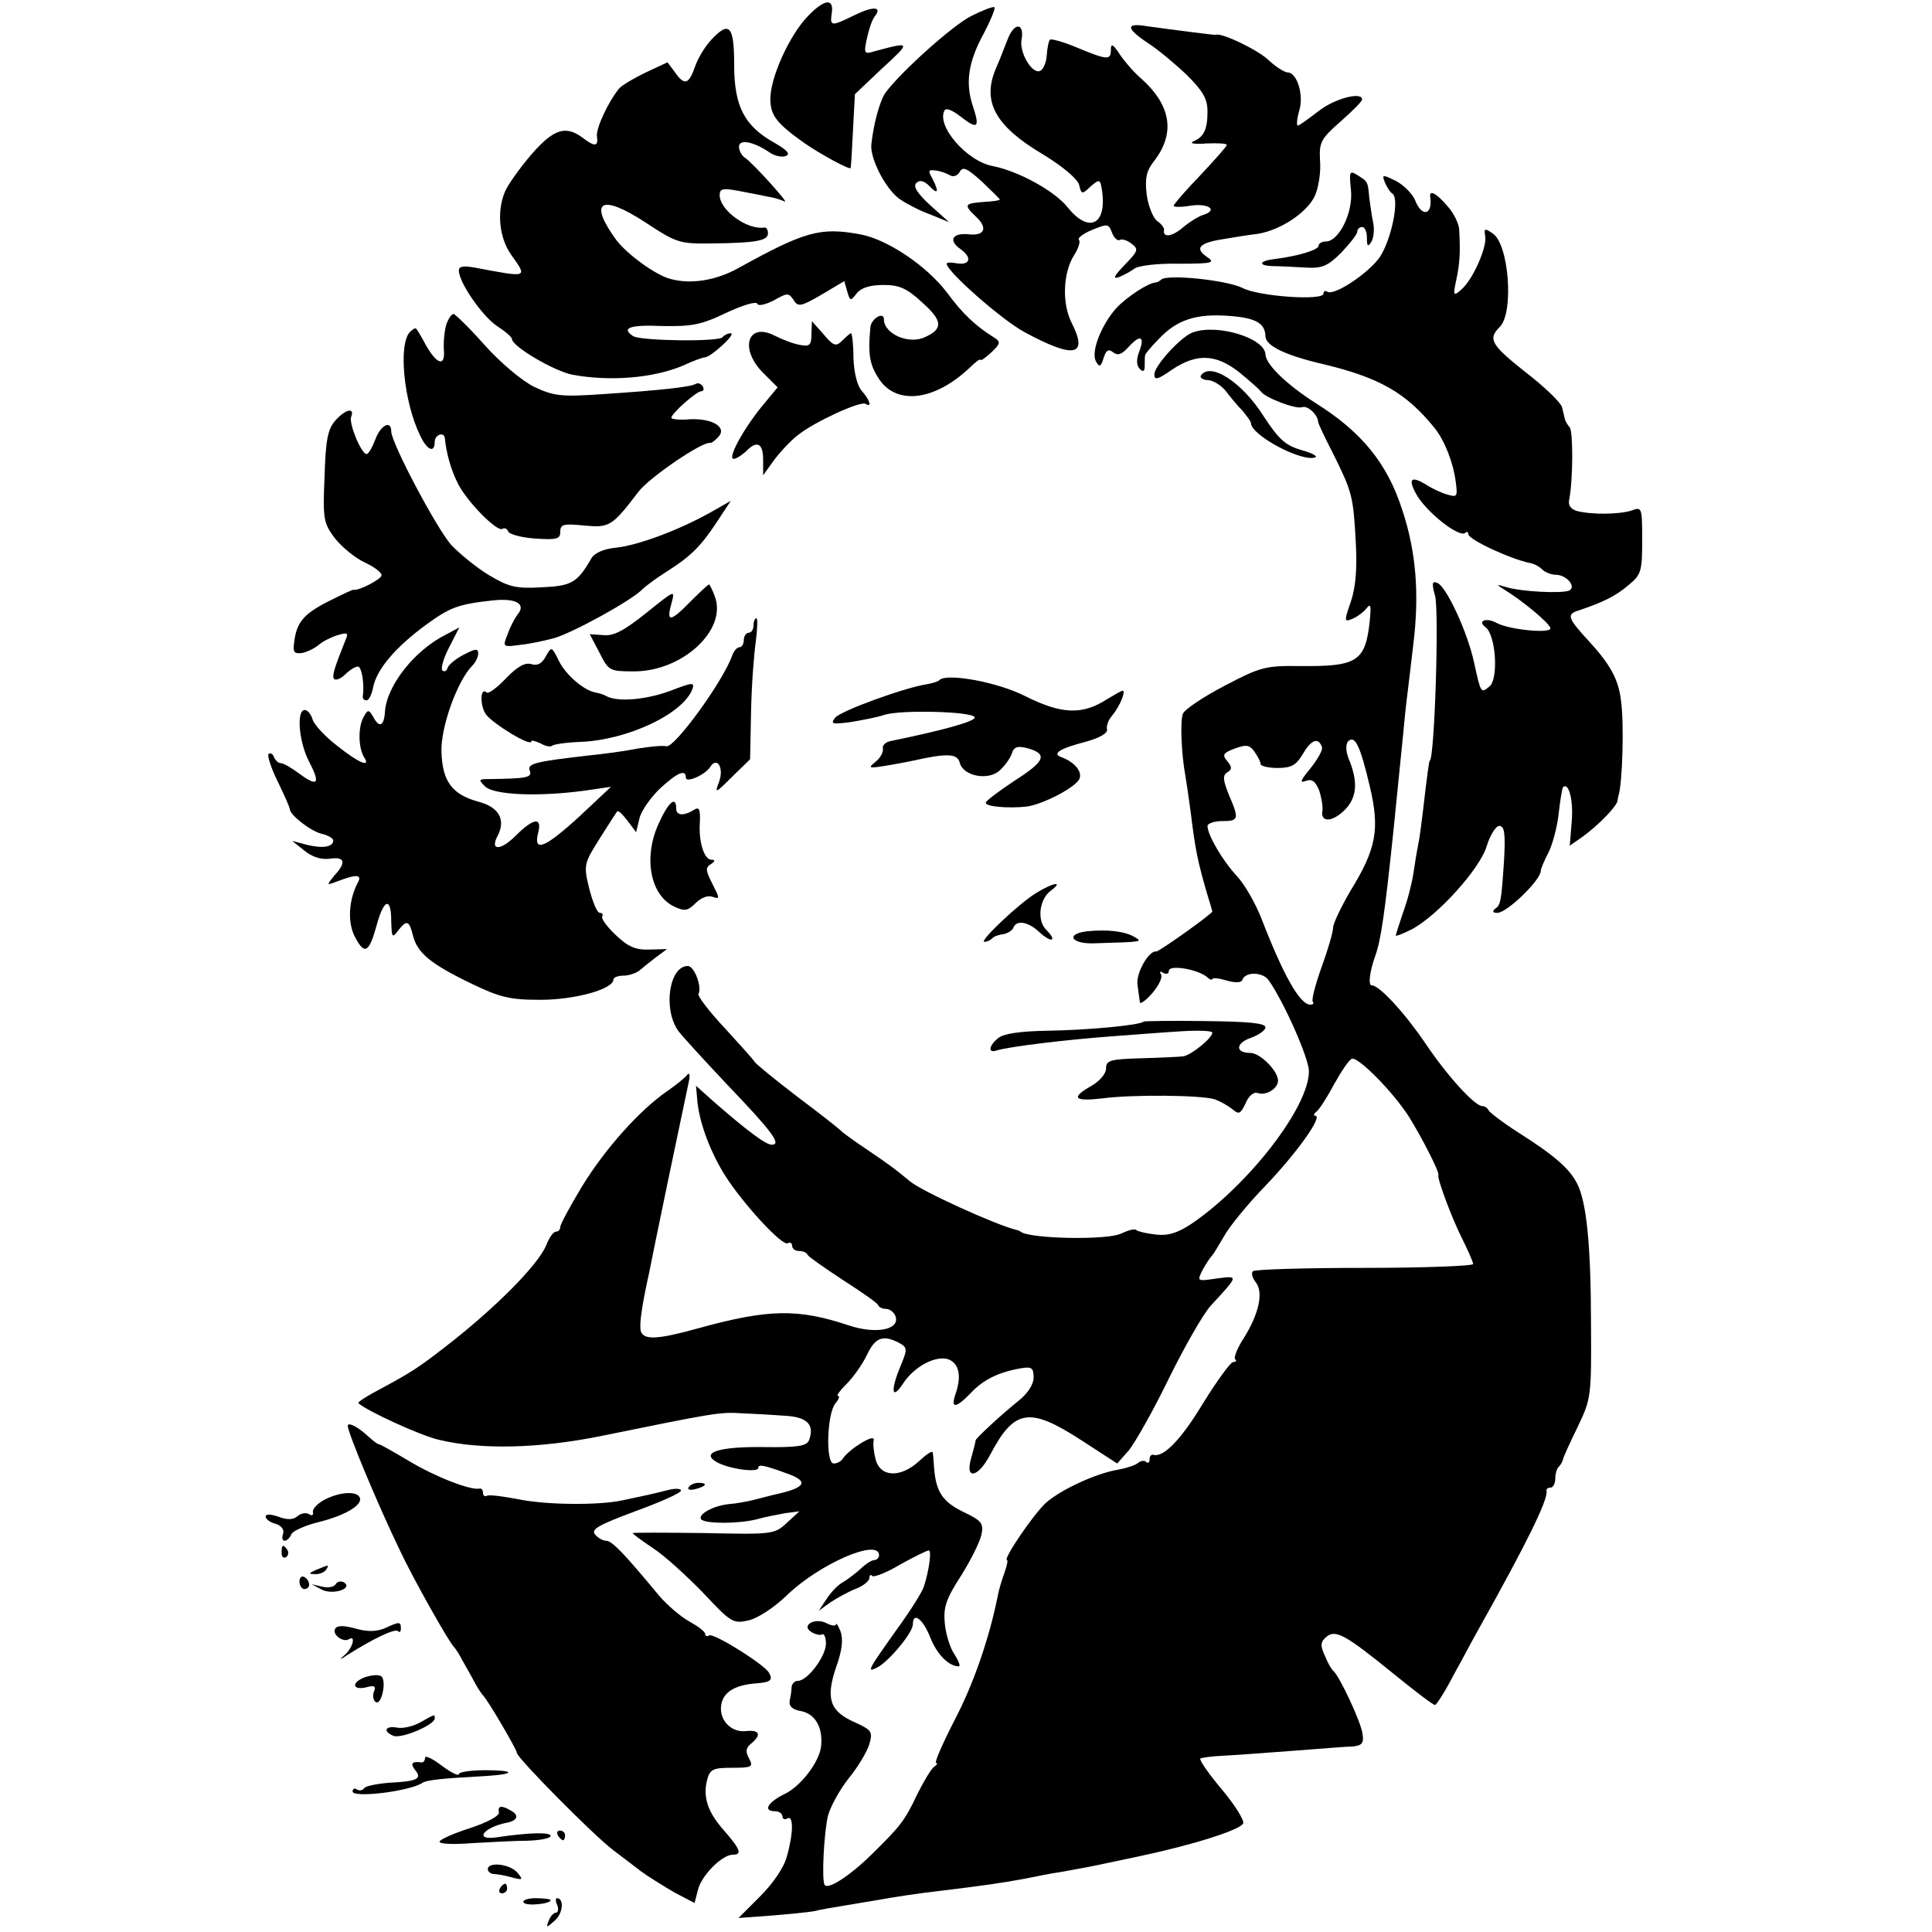 <?xml version="1.0" standalone="no"?>
<!DOCTYPE svg PUBLIC "-//W3C//DTD SVG 20010904//EN"
 "http://www.w3.org/TR/2001/REC-SVG-20010904/DTD/svg10.dtd">
<svg version="1.0" xmlns="http://www.w3.org/2000/svg"
 width="400pt" height="400pt" viewBox="0 0 400 400"
 preserveAspectRatio="xMidYMid meet">
<g transform="translate(0,400) scale(0.1,-0.1)"
fill="#000000" stroke="none">
<path d="M1673 3967 c-39 -40 -80 -131 -78 -175 1 -32 14 -48 70 -88 33 -23
94 -56 96 -52 1 2 3 37 5 78 l4 75 57 54 c60 55 59 55 -16 35 -22 -7 -23 -5
-16 27 4 19 11 39 16 45 16 20 -2 22 -41 3 -49 -24 -52 -24 -48 3 5 32 -14 31
-49 -5z"/>
<path d="M2011 3967 c-38 -19 -145 -115 -177 -158 -12 -16 -25 -63 -30 -108
-3 -30 31 -95 60 -114 13 -9 40 -23 62 -31 l39 -16 -39 35 c-27 25 -36 39 -29
46 7 7 16 5 27 -6 18 -19 21 -13 6 16 -9 16 -8 18 7 16 10 -1 23 -6 30 -10 7
-4 15 -1 20 7 6 12 15 8 46 -20 20 -19 37 -36 37 -37 0 -2 -14 -4 -32 -5 -42
-3 -43 -6 -18 -30 26 -24 19 -41 -15 -37 -34 3 -42 -13 -16 -31 25 -18 19 -34
-9 -29 -11 2 -20 2 -20 -1 0 -16 114 -116 160 -141 103 -56 134 -51 99 18 -21
41 -18 105 5 141 9 14 13 28 10 31 -4 4 8 13 27 21 32 13 34 13 41 -5 4 -11
11 -18 16 -16 4 3 15 0 24 -7 16 -12 15 -15 -14 -45 -21 -22 -25 -29 -12 -25
10 4 25 12 33 18 8 6 49 11 92 10 69 0 76 2 58 14 -26 18 -17 29 34 37 23 4
55 9 72 11 47 8 101 44 117 78 8 17 13 50 11 73 -2 38 1 45 42 81 25 22 45 42
45 46 0 17 -57 2 -90 -24 -21 -16 -40 -30 -43 -30 -3 0 -2 14 3 31 10 33 -5
79 -24 79 -6 0 -24 11 -39 25 -21 21 -98 58 -110 53 -2 -1 -86 10 -144 18 -43
7 -42 -5 5 -36 20 -13 56 -43 80 -66 33 -33 42 -49 42 -75 0 -38 -8 -53 -30
-62 -8 -4 4 -6 28 -4 23 1 42 0 42 -3 0 -3 -25 -31 -55 -63 -30 -31 -55 -60
-55 -63 0 -3 16 -3 34 0 38 6 59 -9 27 -19 -10 -3 -29 -15 -42 -26 -22 -19
-42 -22 -39 -5 1 4 -6 13 -15 19 -8 7 -18 31 -21 55 -4 33 0 49 15 68 45 58
36 116 -27 172 -15 13 -34 35 -44 50 -13 20 -18 23 -18 10 0 -23 -6 -23 -69 3
-28 12 -54 19 -57 17 -3 -3 -6 -18 -7 -34 -1 -15 -8 -29 -14 -31 -17 -6 -43
39 -38 65 6 33 -13 37 -27 5 -6 -15 -12 -30 -13 -33 -1 -3 -7 -18 -14 -34 -28
-68 1 -118 99 -176 41 -25 70 -50 74 -62 5 -21 6 -21 24 -4 19 16 20 16 24
-11 9 -69 -28 -86 -71 -33 -26 34 -103 76 -155 86 -55 10 -119 85 -100 116 3
5 17 -1 31 -12 37 -29 42 -25 28 18 -17 49 -11 93 22 153 14 27 24 51 22 54
-3 2 -24 -6 -48 -18z"/>
<path d="M1472 3917 c-12 -13 -27 -37 -33 -55 -13 -37 -22 -40 -42 -11 l-15
20 -45 -21 c-25 -12 -50 -27 -55 -33 -23 -28 -49 -84 -46 -100 3 -21 -5 -21
-30 -2 -35 26 -60 18 -106 -35 -24 -28 -49 -63 -55 -78 -17 -41 -11 -95 13
-129 35 -49 36 -48 -75 -27 -23 4 -33 3 -33 -6 0 -25 49 -95 79 -115 17 -11
31 -23 31 -27 0 -15 88 -67 126 -74 77 -14 166 -7 228 19 21 10 41 17 45 17
12 0 66 49 54 50 -6 0 -14 -4 -17 -8 -6 -10 -168 -8 -185 2 -26 17 -7 24 60
21 60 -1 80 2 132 27 34 16 63 25 65 19 2 -5 16 -2 34 7 28 16 31 16 41 1 9
-15 15 -14 58 11 l47 28 6 -21 c6 -21 7 -21 20 -4 9 11 27 17 55 17 33 0 49
-7 80 -36 43 -38 44 -55 6 -72 -34 -16 -85 7 -85 37 0 17 -27 1 -28 -17 -5
-52 -2 -75 15 -102 35 -60 116 -52 191 19 12 12 22 19 22 16 0 -3 10 4 22 15
19 18 20 22 8 30 -40 25 -66 49 -100 95 -41 54 -123 110 -180 120 -82 15 -114
6 -253 -71 -44 -24 -95 -33 -137 -22 -31 7 -91 51 -114 81 -59 81 -32 97 61
36 64 -42 70 -44 138 -43 92 1 115 6 115 21 0 7 -3 12 -7 12 -36 -6 -93 36
-93 67 0 13 6 15 38 9 20 -4 48 -9 61 -12 14 -2 29 -7 35 -10 14 -8 -65 79
-81 90 -7 4 -13 15 -13 23 0 17 30 11 64 -12 10 -7 25 -10 33 -7 10 4 3 12
-23 27 -63 35 -84 76 -84 162 0 81 -10 92 -48 51z"/>
<path d="M2797 3607 c5 -47 -25 -107 -52 -107 -8 0 -15 -4 -15 -9 0 -8 -41
-21 -89 -27 -35 -4 -38 -14 -5 -15 16 0 47 -2 68 -3 33 -2 45 3 73 31 18 19
33 38 33 43 0 6 5 10 10 10 6 0 10 -10 10 -22 0 -18 2 -20 9 -9 5 8 7 26 4 40
-3 14 -6 37 -8 51 -3 34 -3 34 -24 47 -17 11 -18 8 -14 -30z"/>
<path d="M2867 3623 c4 -10 11 -21 16 -24 15 -11 -2 -94 -26 -131 -23 -33 -94
-81 -109 -72 -4 3 -8 1 -8 -4 0 -15 -134 -6 -168 12 -32 16 -156 29 -168 17
-3 -3 -9 -6 -12 -6 -15 -1 -58 -29 -80 -52 -31 -34 -54 -91 -43 -111 7 -13 10
-12 16 7 5 16 10 19 19 12 10 -8 18 -5 31 9 25 28 36 25 24 -7 -7 -18 -6 -30
1 -37 7 -7 10 -5 10 7 0 9 0 19 1 22 0 2 12 17 27 32 38 41 78 54 146 49 56
-4 75 -15 76 -42 0 -20 42 -40 120 -58 116 -28 171 -59 230 -132 21 -26 39
-72 44 -112 4 -30 3 -32 -17 -26 -12 3 -33 13 -45 21 -30 18 -37 12 -21 -18
20 -38 91 -94 103 -82 3 3 6 2 6 -3 0 -11 88 -52 129 -60 7 -1 18 -7 24 -13 6
-6 19 -11 28 -11 23 0 44 -26 27 -33 -17 -6 -97 -2 -128 7 -23 7 -23 6 -5 -5
39 -24 95 -71 95 -80 0 -11 -84 -3 -111 11 -21 12 -41 5 -24 -8 22 -15 28
-107 9 -123 -18 -15 -18 -15 -32 49 -14 65 -58 158 -76 165 -11 5 -12 -1 -5
-26 9 -30 -1 -342 -11 -342 -1 0 -5 -26 -14 -105 -3 -25 -7 -56 -10 -70 -3
-14 -7 -41 -10 -60 -3 -19 -12 -55 -21 -79 -8 -24 -15 -45 -15 -48 0 -2 15 4
33 13 53 28 141 125 155 172 7 23 19 42 26 42 11 0 13 -16 10 -71 -6 -89 -7
-92 -19 -101 -6 -5 -4 -8 5 -8 20 0 90 68 90 87 0 4 7 21 16 38 8 16 18 52 21
80 3 27 7 52 9 55 12 12 22 -28 18 -72 l-4 -49 27 19 c32 23 72 64 72 75 1 4
1 8 2 10 8 25 12 149 5 197 -5 43 -22 74 -65 121 -46 50 -48 57 -23 65 51 17
77 30 103 52 27 22 29 29 29 94 0 68 -1 69 -22 61 -25 -8 -81 -9 -113 -1 -13
4 -19 12 -16 24 8 43 8 140 1 149 -5 6 -9 13 -10 17 -1 4 -4 16 -6 25 -3 10
-36 42 -75 72 -72 57 -79 69 -54 94 30 30 19 173 -15 194 -16 11 -18 10 -15
-6 4 -23 -26 -91 -50 -111 -16 -14 -17 -12 -10 20 7 33 9 56 6 106 -1 11 -11
33 -24 47 -22 26 -38 35 -36 20 6 -38 -17 -44 -31 -8 -5 13 -23 31 -39 40 -29
14 -30 14 -24 -2z"/>
<path d="M924 3328 c-4 -13 -6 -36 -5 -52 3 -36 -14 -31 -37 9 -9 17 -18 32
-20 34 -1 3 -7 0 -13 -6 -25 -25 -13 -146 21 -215 14 -30 30 -37 30 -13 0 15
19 22 21 8 3 -31 12 -63 25 -90 17 -38 83 -105 94 -98 5 3 10 0 12 -5 2 -6 27
-13 56 -15 45 -3 52 -1 52 14 0 16 7 17 49 13 53 -5 58 -2 113 70 23 30 132
104 148 101 3 -1 10 5 17 12 19 20 -11 39 -58 37 -21 -2 -39 0 -39 3 0 9 52
55 62 55 5 0 6 5 3 10 -4 6 -10 8 -15 5 -10 -6 -70 -13 -192 -21 -87 -6 -101
-4 -142 15 -26 13 -70 50 -103 87 -31 35 -61 64 -64 64 -4 0 -11 -10 -15 -22z"/>
<path d="M1680 3308 c0 -23 -4 -26 -24 -22 -13 2 -36 11 -52 19 -56 29 -74
-27 -24 -77 l30 -30 -34 -41 c-40 -50 -70 -107 -57 -107 5 0 16 7 25 15 23 24
36 18 36 -17 l0 -32 23 32 c13 17 35 41 50 52 34 27 128 70 139 64 14 -9 9 8
-8 27 -9 10 -16 37 -17 68 0 28 -3 51 -5 51 -2 0 -10 -7 -18 -15 -13 -13 -18
-12 -39 13 l-24 27 -1 -27z"/>
<path d="M2470 3312 c-24 -8 -80 -69 -80 -87 0 -13 7 -11 37 10 51 34 91 32
139 -6 21 -17 41 -35 44 -39 8 -13 73 -38 86 -33 11 4 32 -15 33 -30 0 -4 15
-35 32 -68 38 -77 41 -86 46 -182 3 -53 0 -92 -10 -122 -14 -40 -14 -43 1 -37
9 3 23 13 30 21 10 13 11 9 8 -24 -9 -85 -26 -95 -144 -94 -72 1 -83 -2 -157
-41 -44 -23 -83 -49 -86 -58 -6 -16 -3 -83 5 -127 2 -11 7 -45 11 -75 10 -82
15 -104 34 -170 6 -19 11 -36 11 -37 0 -5 -110 -83 -116 -83 -15 3 -42 -44
-39 -68 2 -15 4 -31 5 -37 0 -5 12 3 25 18 14 16 22 33 19 39 -4 7 -2 8 4 4 7
-4 12 -2 12 4 0 13 57 4 78 -12 6 -6 12 -8 12 -5 0 3 13 2 29 -3 18 -5 31 -5
33 1 6 18 43 17 55 -1 31 -44 83 -161 83 -188 0 -74 -124 -234 -242 -315 -30
-20 -50 -26 -75 -23 -18 2 -36 6 -40 9 -3 4 -17 0 -32 -7 -28 -14 -190 -11
-208 4 -2 2 -6 3 -10 4 -41 10 -196 80 -220 101 -30 25 -41 33 -88 65 -27 18
-52 36 -55 40 -3 3 -43 35 -90 70 -47 36 -86 68 -88 72 -2 4 -30 35 -62 70
-32 34 -56 66 -54 70 8 13 -8 58 -22 58 -38 0 -52 -88 -20 -134 8 -11 54 -61
101 -111 93 -97 114 -125 93 -125 -13 0 -51 29 -119 88 l-38 34 3 -34 c5 -46
28 -106 58 -153 37 -58 118 -146 129 -139 5 3 9 0 9 -5 0 -6 6 -11 14 -11 8 0
16 -3 18 -8 2 -4 35 -27 73 -52 39 -25 72 -48 73 -52 2 -5 10 -8 17 -8 7 0 16
-7 19 -15 10 -28 -40 -38 -97 -19 -105 35 -166 34 -311 -6 -83 -23 -112 -25
-119 -7 -4 12 1 50 17 122 2 11 20 99 40 195 20 96 39 186 42 200 3 14 2 20
-3 15 -4 -6 -24 -22 -43 -35 -56 -39 -128 -119 -176 -198 -24 -40 -44 -77 -44
-82 0 -6 -4 -10 -9 -10 -5 0 -14 -12 -20 -28 -17 -41 -106 -131 -211 -212 -53
-41 -68 -51 -133 -86 -27 -14 -47 -27 -45 -29 15 -15 130 -68 167 -76 87 -21
208 -18 336 8 231 47 245 50 290 47 22 -1 61 -3 87 -5 49 -2 65 -18 53 -51 -5
-12 -24 -15 -96 -14 -89 1 -128 -11 -97 -30 24 -15 88 -24 88 -13 0 8 11 6 63
-13 43 -16 34 -29 -32 -43 -12 -3 -31 -8 -43 -11 -13 -3 -34 -7 -48 -8 -33 -3
-67 -22 -58 -32 10 -9 75 -9 113 0 17 5 44 10 60 13 l30 4 -26 -24 c-26 -24
-30 -24 -173 -21 -80 1 -146 1 -146 0 0 -2 19 -16 43 -32 23 -15 69 -57 103
-92 57 -61 62 -64 93 -57 19 4 53 26 80 52 67 65 191 119 191 83 0 -5 -5 -10
-10 -10 -5 0 -18 -8 -28 -18 -10 -9 -27 -22 -37 -28 -10 -5 -25 -21 -34 -35
l-16 -24 25 18 c14 9 37 22 53 28 15 6 27 16 27 22 0 6 3 8 6 4 3 -3 30 7 58
24 29 16 55 29 59 29 6 0 1 -40 -10 -74 -3 -11 -27 -49 -53 -85 -64 -90 -67
-95 -43 -83 25 14 73 72 73 89 0 27 21 11 36 -27 14 -36 39 -60 59 -60 4 0 0
11 -9 25 -9 13 -18 42 -20 65 -3 33 3 50 34 98 20 32 39 70 42 85 5 23 0 29
-38 47 -43 21 -56 42 -60 90 -1 14 -2 29 -3 33 -1 4 -13 -4 -28 -18 -38 -35
-80 -34 -90 3 -4 15 -6 33 -4 41 2 14 -52 -20 -64 -39 -4 -6 -12 -10 -19 -10
-17 0 -14 104 4 125 7 8 9 15 5 15 -4 0 4 11 18 25 14 14 33 41 42 60 17 36
33 42 66 25 18 -10 18 -13 4 -47 -22 -52 -19 -74 5 -37 25 38 75 62 99 47 18
-11 21 -36 9 -70 -10 -30 1 -29 32 3 25 27 57 43 103 51 23 4 27 1 27 -19 0
-14 -12 -33 -31 -48 -35 -28 -89 -78 -89 -82 0 -2 -4 -18 -9 -36 -14 -46 13
-43 39 6 50 95 81 100 189 30 l74 -48 24 27 c13 16 51 83 83 149 33 67 72 135
87 151 58 63 58 62 12 56 -41 -6 -41 -6 -29 18 7 13 16 26 19 29 3 3 14 21 25
40 10 19 49 67 86 105 65 68 120 145 103 145 -4 0 -3 4 2 8 6 4 22 29 37 57
15 27 31 51 37 53 13 4 84 -67 118 -120 25 -40 64 -115 61 -121 -3 -6 27 -87
48 -129 13 -26 24 -51 24 -55 0 -4 -101 -8 -224 -8 -123 0 -228 -3 -232 -7 -4
-4 -1 -14 6 -23 16 -20 7 -64 -24 -114 -14 -21 -22 -42 -19 -45 4 -3 2 -6 -4
-6 -5 0 -33 -38 -62 -85 -46 -76 -82 -113 -103 -107 -5 1 -8 -3 -8 -10 0 -6
-3 -8 -7 -5 -3 4 -11 3 -17 -2 -6 -5 -25 -11 -42 -14 -43 -7 -116 -40 -148
-68 -25 -22 -91 -119 -81 -119 2 0 0 -11 -5 -25 -5 -14 -12 -36 -14 -48 -18
-90 -51 -185 -90 -259 -25 -49 -42 -88 -38 -88 4 0 2 -4 -4 -8 -6 -4 -21 -29
-35 -57 -26 -55 -34 -65 -96 -126 -44 -43 -90 -73 -96 -61 -6 13 -1 106 7 142
5 19 24 54 43 78 19 23 38 55 43 71 7 26 5 29 -30 45 -52 23 -61 49 -39 114
13 36 15 59 9 75 -5 12 -9 18 -9 14 -1 -4 -9 -3 -19 2 -24 13 -55 -4 -32 -18
8 -5 18 -7 22 -5 4 3 8 -6 8 -19 0 -26 -38 -77 -58 -77 -7 0 -12 -6 -13 -12 0
-7 -2 -20 -4 -29 -2 -12 6 -19 25 -22 28 -6 44 -34 40 -72 -3 -32 -42 -84 -77
-100 -34 -17 -44 -35 -18 -35 8 0 15 -5 15 -11 0 -5 5 -7 10 -4 13 8 13 -30
-1 -79 -6 -23 -29 -56 -56 -83 l-44 -44 68 5 c37 3 77 7 88 9 11 3 40 8 65 12
25 4 52 9 60 10 38 7 98 16 135 20 91 11 132 17 175 25 25 5 59 12 75 14 17 3
43 8 60 11 16 3 61 13 100 21 110 23 213 55 219 69 2 7 -18 39 -45 71 -27 32
-46 60 -44 63 3 2 24 5 48 6 23 1 87 6 142 10 55 4 111 9 125 9 20 2 24 7 21
26 -3 25 -48 120 -60 130 -4 3 -12 17 -18 32 -10 21 -9 29 3 39 19 16 39 5
140 -77 43 -35 81 -64 85 -64 3 0 21 28 39 63 19 34 42 78 53 97 99 177 142
265 139 283 -1 4 2 7 8 7 5 0 10 8 10 18 0 10 3 22 8 26 4 4 7 11 8 14 0 4 14
34 30 67 28 58 29 64 28 210 0 165 -9 257 -29 295 -16 31 -47 58 -121 105 -33
21 -60 42 -62 46 -2 5 -8 9 -13 9 -16 0 -73 63 -118 130 -42 62 -95 120 -111
120 -8 0 -4 29 7 60 12 33 20 87 39 270 9 88 14 142 19 189 2 24 6 62 9 85 3
23 8 68 12 101 13 105 6 193 -23 280 -31 96 -84 161 -180 221 -58 37 -102 79
-103 100 -1 34 -99 64 -150 46z m267 -859 c2 -6 -9 -25 -24 -44 -20 -24 -23
-31 -10 -26 13 5 20 0 28 -19 5 -15 8 -33 7 -42 -5 -25 20 -25 46 1 26 26 28
59 8 107 -6 16 -6 29 -1 35 14 14 25 -8 45 -93 21 -89 14 -129 -41 -218 -19
-33 -35 -66 -35 -75 0 -9 -11 -46 -24 -82 -13 -36 -21 -68 -18 -71 3 -3 1 -6
-5 -6 -22 0 -56 61 -102 180 -12 30 -34 69 -50 86 -29 31 -61 85 -61 104 0 5
14 10 30 10 35 0 36 4 14 55 -12 30 -13 40 -3 46 10 6 10 11 0 23 -11 13 -9
17 15 26 24 9 31 8 41 -6 7 -10 13 -21 13 -26 0 -4 16 -8 35 -8 29 0 39 6 53
30 17 29 32 34 39 13z"/>
<path d="M2486 3222 c-2 -4 5 -9 16 -9 11 -1 28 -12 37 -24 9 -12 24 -30 34
-40 9 -11 17 -22 17 -25 0 -25 105 -81 133 -71 6 2 -6 9 -28 15 -34 10 -47 22
-78 69 -45 72 -112 115 -131 85z"/>
<path d="M694 3129 c-15 -17 -20 -40 -22 -115 -4 -89 -2 -97 21 -128 14 -18
42 -41 61 -50 20 -9 36 -21 36 -27 0 -8 -48 -33 -58 -30 -1 1 -24 -10 -52 -24
-51 -26 -66 -43 -71 -85 -3 -20 0 -24 16 -22 11 2 27 10 35 17 8 7 26 16 39
20 21 6 23 5 16 -11 -24 -60 -28 -74 -23 -80 4 -3 14 1 23 10 9 9 21 16 26 16
8 0 14 -38 10 -62 0 -5 3 -8 8 -8 5 0 11 13 14 29 8 36 45 80 107 126 52 38
68 44 141 52 49 5 69 -8 50 -30 -5 -7 -15 -25 -20 -40 -11 -27 -10 -27 27 -22
20 2 52 9 70 14 40 12 158 77 181 100 9 9 33 26 52 38 49 31 70 52 103 102
l29 44 -44 -25 c-63 -35 -147 -67 -194 -72 -24 -2 -44 -11 -50 -21 -30 -52
-41 -58 -104 -61 -54 -3 -68 1 -110 26 -26 16 -60 44 -77 62 -30 34 -124 211
-124 235 0 24 -22 13 -33 -17 -6 -16 -14 -30 -18 -30 -11 0 -37 63 -32 77 8
20 -12 16 -33 -8z"/>
<path d="M1430 2755 c-42 -43 -51 -44 -40 -5 8 30 8 29 -52 -19 -45 -36 -67
-48 -88 -46 l-29 2 20 -38 c19 -38 21 -39 72 -39 100 0 193 86 167 155 -5 14
-11 25 -12 25 -2 0 -19 -16 -38 -35z"/>
<path d="M1560 2705 c0 -8 -4 -15 -10 -15 -5 0 -10 -7 -10 -15 0 -8 -4 -15 -9
-15 -5 0 -12 -8 -15 -17 -19 -54 -119 -191 -136 -188 -9 2 -36 -1 -61 -5 -24
-5 -69 -11 -99 -14 -114 -13 -129 -17 -123 -32 5 -14 -7 -16 -85 -17 -21 0
-22 -1 -8 -15 18 -18 110 -22 206 -9 l55 8 -65 -61 c-71 -65 -96 -76 -86 -35
9 34 -9 32 -46 -5 -32 -32 -55 -32 -37 1 16 32 2 58 -40 69 -55 15 -75 42 -77
103 -2 51 33 148 64 179 7 7 12 18 12 25 0 11 -6 10 -29 -2 -16 -8 -31 -20
-34 -27 -2 -7 -7 -10 -11 -6 -4 3 2 25 14 48 l21 41 -28 -15 c-66 -33 -123
-107 -126 -160 -2 -30 -12 -34 -25 -9 -9 15 -11 14 -20 -3 -11 -21 -10 -63 2
-82 14 -22 -11 -12 -56 24 -25 19 -48 44 -51 55 -3 10 -10 19 -16 19 -18 0
-12 -67 9 -107 24 -46 18 -53 -20 -25 -16 12 -33 22 -39 22 -5 0 -11 6 -14 13
-2 6 -7 9 -11 6 -3 -3 5 -29 19 -57 14 -29 25 -54 25 -57 0 -12 42 -45 65 -51
14 -3 25 -10 25 -14 0 -14 -23 -17 -55 -9 l-30 8 25 -20 c16 -13 34 -19 52
-17 32 5 36 -7 10 -35 -16 -20 -16 -20 3 -13 44 17 56 16 45 -3 -18 -35 -21
-81 -5 -111 20 -38 29 -33 45 25 15 55 30 58 30 8 1 -34 2 -36 14 -20 18 23
23 22 31 -10 9 -36 37 -59 120 -99 60 -29 80 -34 144 -34 71 0 151 22 151 42
0 4 9 8 20 8 12 0 26 5 33 10 7 6 22 18 35 28 l23 17 -37 -1 c-28 -1 -44 6
-69 30 -18 17 -31 34 -28 39 2 4 0 7 -5 7 -6 0 -15 23 -22 50 -12 49 -11 52
21 103 18 28 34 54 37 57 2 3 11 -6 21 -19 l18 -24 7 29 c4 16 24 44 43 62 36
33 53 40 53 22 0 -12 41 6 51 23 14 21 28 -3 18 -31 -10 -26 -8 -25 27 10 l37
36 2 99 c1 54 6 119 10 146 3 26 4 47 1 47 -3 0 -6 -7 -6 -15z"/>
<path d="M1130 2641 c-8 -15 -17 -20 -30 -16 -13 4 -29 -5 -53 -30 -18 -19
-36 -32 -39 -29 -14 13 -15 -26 -2 -45 15 -20 94 -68 94 -56 0 3 8 1 19 -4 10
-6 21 -8 24 -5 3 3 30 7 59 8 98 4 211 58 231 108 6 16 2 16 -47 -3 -50 -18
-108 -23 -131 -10 -5 3 -15 6 -21 7 -25 4 -63 37 -77 66 -15 30 -15 30 -27 9z"/>
<path d="M1945 2592 c-3 -3 -15 -7 -28 -9 -45 -7 -177 -55 -188 -69 -10 -13
-6 -14 32 -9 24 4 56 10 70 15 35 11 183 7 187 -5 3 -8 -65 -27 -173 -49 -11
-2 -19 -9 -17 -16 1 -7 -5 -19 -15 -27 -16 -13 -15 -14 17 -9 19 3 46 8 60 11
71 16 92 15 97 -4 7 -28 59 -38 83 -16 11 10 22 26 25 35 4 14 12 16 32 11 43
-12 37 -27 -26 -67 -33 -22 -60 -42 -60 -46 -1 -8 46 -12 84 -8 33 4 103 40
110 58 6 15 -11 35 -39 45 -18 7 0 18 51 31 29 8 47 18 45 26 -2 7 3 20 11 29
15 18 29 51 21 51 -2 0 -16 -8 -31 -17 -52 -34 -95 -32 -171 6 -57 29 -162 48
-177 33z"/>
<path d="M1362 2291 c-30 -69 -15 -145 34 -168 21 -10 28 -9 44 7 12 12 26 17
36 13 15 -5 14 -3 -1 27 -14 27 -15 34 -3 41 9 6 9 9 1 9 -15 0 -27 37 -24 78
1 25 -1 32 -11 26 -22 -14 -38 -13 -38 2 0 28 -17 13 -38 -35z"/>
<path d="M2145 2151 c-36 -22 -119 -101 -107 -101 5 0 12 3 16 7 3 4 14 8 24
9 9 2 18 8 20 13 6 17 31 13 54 -9 25 -23 38 -19 14 5 -20 20 -14 65 11 82 26
20 2 15 -32 -6z"/>
<path d="M2252 2072 c-47 -5 -35 -27 14 -25 101 3 100 3 83 13 -20 12 -56 16
-97 12z"/>
<path d="M2368 1885 c-8 -8 -122 -18 -199 -19 -57 -1 -91 -6 -102 -15 -20 -16
-22 -32 -4 -26 25 8 148 23 247 30 41 3 103 8 138 10 34 2 62 1 62 -3 0 -11
-43 -46 -60 -49 -8 -1 -48 -3 -87 -4 -64 -2 -73 -4 -73 -21 0 -11 -13 -26 -30
-36 -44 -25 -37 -33 23 -26 60 8 203 7 232 -2 11 -4 27 -13 36 -20 14 -12 17
-11 28 12 6 15 17 24 25 21 16 -6 41 8 42 25 1 20 -37 58 -57 58 -32 0 -31 20
0 31 17 6 31 16 31 22 0 9 -38 12 -125 13 -68 1 -126 0 -127 -1z"/>
<path d="M720 1048 c0 -14 63 -165 108 -258 26 -56 102 -191 112 -200 3 -3 11
-15 17 -27 7 -13 19 -33 25 -45 7 -13 15 -25 18 -28 10 -10 70 -112 70 -119 0
-10 159 -171 199 -201 18 -14 45 -34 59 -45 15 -11 46 -30 68 -43 l42 -22 7
27 c7 30 50 73 72 73 20 0 16 11 -17 49 -35 39 -45 70 -36 106 6 22 12 25 52
25 41 0 44 2 35 19 -8 14 -7 22 4 31 22 18 18 29 -10 26 -33 -4 -59 26 -51 58
6 25 31 38 74 41 27 2 33 7 24 22 -11 18 -115 83 -124 77 -4 -3 -8 -1 -8 3 0
5 -15 16 -33 26 -18 10 -46 34 -63 54 -72 87 -97 113 -109 113 -7 0 -17 6 -23
13 -9 11 8 20 83 48 52 19 95 38 95 43 0 4 -12 5 -27 1 -31 -8 -55 -13 -93
-21 -49 -11 -159 -10 -217 2 -32 6 -61 10 -65 7 -5 -2 -8 1 -8 6 0 6 -3 10 -7
9 -19 -4 -93 25 -146 57 -32 19 -60 35 -63 35 -3 0 -14 9 -26 20 -19 17 -38
26 -38 18z"/>
<path d="M1426 921 c-4 -5 3 -7 14 -4 23 6 26 13 6 13 -8 0 -17 -4 -20 -9z"/>
<path d="M670 894 c-14 -8 -24 -19 -22 -25 1 -6 -2 -8 -8 -4 -6 4 -17 2 -24
-4 -9 -8 -22 -8 -40 -1 -15 5 -26 6 -26 0 0 -5 9 -12 21 -15 12 -4 18 -12 15
-21 -3 -8 -1 -14 3 -14 5 0 11 6 14 13 2 7 29 19 58 26 56 14 93 37 83 52 -8
13 -45 9 -74 -7z"/>
<path d="M583 785 c0 -8 4 -12 9 -9 5 3 6 10 3 15 -9 13 -12 11 -12 -6z"/>
<path d="M655 750 c-16 -7 -17 -9 -3 -9 9 -1 20 4 23 9 7 11 7 11 -20 0z"/>
<path d="M620 726 c0 -9 5 -16 10 -16 6 0 10 4 10 9 0 6 -4 13 -10 16 -5 3
-10 -1 -10 -9z"/>
<path d="M695 720 c-4 -6 -16 -8 -28 -5 l-22 5 21 -11 c23 -12 66 2 46 15 -6
3 -14 2 -17 -4z"/>
<path d="M694 628 c-7 -12 16 -29 28 -22 16 10 8 -19 -9 -33 -12 -10 -9 -10 7
1 52 33 98 55 104 49 3 -4 6 -1 6 5 0 15 -3 15 -33 1 -17 -7 -35 -8 -60 -1
-25 7 -39 7 -43 0z"/>
<path d="M757 528 c-31 -11 -28 -29 3 -21 15 4 19 2 14 -10 -3 -8 -1 -18 4
-21 11 -7 22 38 13 52 -4 5 -17 5 -34 0z"/>
<path d="M870 434 c-14 -8 -35 -13 -47 -11 -26 5 -31 -8 -8 -17 17 -6 85 23
85 36 0 9 2 10 -30 -8z"/>
<path d="M880 361 c0 -6 -3 -10 -7 -10 -20 3 -24 -2 -14 -15 16 -19 5 -24 -53
-27 -26 -2 -49 -7 -52 -11 -3 -5 -10 -6 -15 -3 -5 4 -9 1 -9 -4 0 -14 118 0
145 18 10 6 41 9 132 14 62 4 60 12 -3 12 -30 0 -54 -4 -54 -8 0 -5 -16 3 -35
17 -19 15 -35 22 -35 17z"/>
<path d="M1033 248 c1 -8 -24 -21 -60 -33 -35 -11 -63 -24 -63 -28 0 -5 30 -6
68 -3 37 2 88 5 115 5 26 1 47 5 47 10 0 8 -45 7 -112 -3 -47 -7 -28 20 20 30
23 4 27 15 12 24 -21 13 -30 12 -27 -2z"/>
<path d="M1155 200 c3 -5 8 -10 11 -10 2 0 4 5 4 10 0 6 -5 10 -11 10 -5 0 -7
-4 -4 -10z"/>
<path d="M1010 130 c0 -5 6 -10 13 -10 6 0 23 -3 37 -7 22 -6 24 -5 11 10 -15
18 -61 23 -61 7z"/>
<path d="M1035 90 c-3 -5 -1 -10 4 -10 6 0 11 5 11 10 0 6 -2 10 -4 10 -3 0
-8 -4 -11 -10z"/>
<path d="M1084 61 c5 -8 56 -3 56 5 0 2 -14 4 -31 4 -16 0 -28 -4 -25 -9z"/>
<path d="M1154 55 c3 -8 1 -15 -3 -15 -5 0 -12 -8 -15 -17 -6 -15 -5 -15 13 1
17 15 19 46 4 46 -3 0 -3 -7 1 -15z"/>
</g>
</svg>